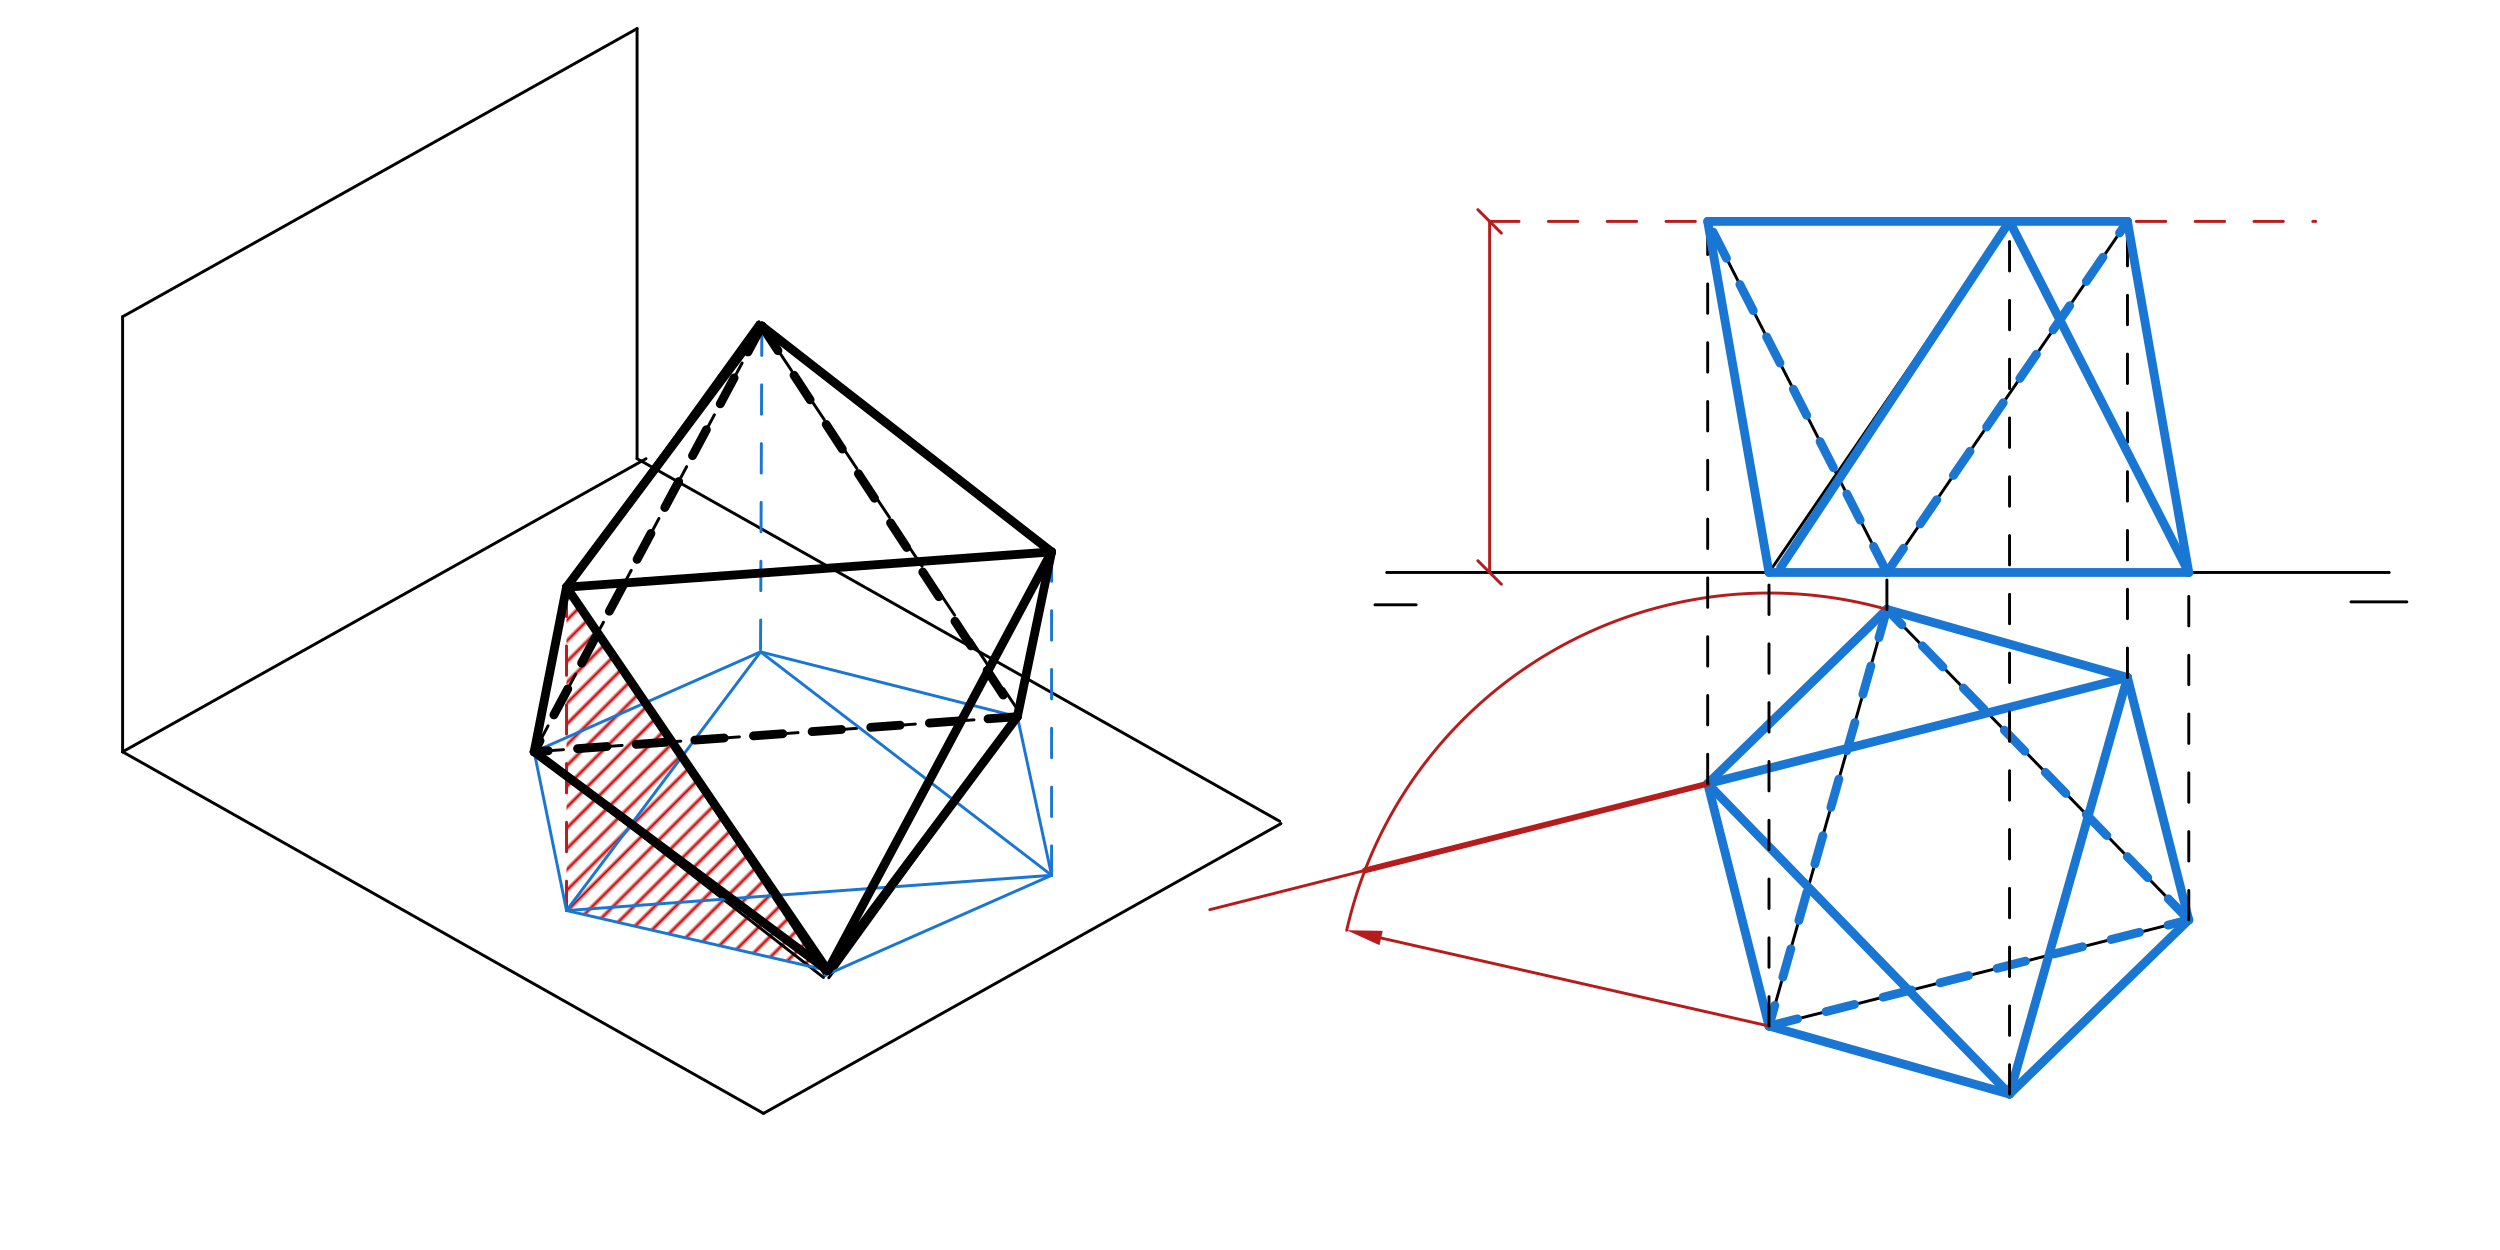 <svg xmlns="http://www.w3.org/2000/svg" class="svg--1it" height="100%" preserveAspectRatio="xMidYMid meet" viewBox="0 0 850.394 425.197" width="100%"><defs><marker id="marker-arrow" markerHeight="16" markerUnits="userSpaceOnUse" markerWidth="24" orient="auto-start-reverse" refX="24" refY="4" viewBox="0 0 24 8"><path d="M 0 0 L 24 4 L 0 8 z" stroke="inherit"></path></marker></defs><g class="aux-layer--1FB"><g class="element--2qn"><defs><pattern height="5" id="fill_42_1g02jc__pattern-stripes" patternTransform="rotate(-45)" patternUnits="userSpaceOnUse" width="5"><rect fill="#CC0000" height="1" transform="translate(0,0)" width="5"></rect></pattern></defs><g fill="url(#fill_42_1g02jc__pattern-stripes)"><path d="M 192.703 199.734 L 192.703 309.734 L 281.566 330.121 L 192.703 199.734 Z" stroke="none"></path></g></g></g><g class="main-layer--3Vd"><g class="element--2qn"><line stroke="#000000" stroke-dasharray="none" stroke-linecap="round" stroke-width="1" x1="41.703" x2="41.703" y1="107.734" y2="255.734"></line></g><g class="element--2qn"><line stroke="#000000" stroke-dasharray="none" stroke-linecap="round" stroke-width="1" x1="41.703" x2="216.703" y1="107.734" y2="9.734"></line></g><g class="element--2qn"><line stroke="#000000" stroke-dasharray="none" stroke-linecap="round" stroke-width="1" x1="41.703" x2="259.703" y1="255.734" y2="378.734"></line></g><g class="element--2qn"><line stroke="#000000" stroke-dasharray="none" stroke-linecap="round" stroke-width="1" x1="41.703" x2="219.748" y1="255.734" y2="156.029"></line></g><g class="element--2qn"><line stroke="#000000" stroke-dasharray="none" stroke-linecap="round" stroke-width="1" x1="216.703" x2="216.703" y1="9.734" y2="156.029"></line></g><g class="element--2qn"><line stroke="#000000" stroke-dasharray="none" stroke-linecap="round" stroke-width="1" x1="216.703" x2="435.276" y1="156.029" y2="279.353"></line></g><g class="element--2qn"><line stroke="#000000" stroke-dasharray="none" stroke-linecap="round" stroke-width="1" x1="259.703" x2="435.729" y1="378.734" y2="280.16"></line></g><g class="element--2qn"><line stroke="#000000" stroke-dasharray="none" stroke-linecap="round" stroke-width="1" x1="257.703" x2="192.703" y1="109.734" y2="199.734"></line></g><g class="element--2qn"><line stroke="#000000" stroke-dasharray="none" stroke-linecap="round" stroke-width="1" x1="192.703" x2="181.703" y1="199.734" y2="255.734"></line></g><g class="element--2qn"><line stroke="#000000" stroke-dasharray="none" stroke-linecap="round" stroke-width="1" x1="192.703" x2="280.703" y1="199.734" y2="331.734"></line></g><g class="element--2qn"><line stroke="#000000" stroke-dasharray="none" stroke-linecap="round" stroke-width="1" x1="280.703" x2="357.703" y1="331.734" y2="187.734"></line></g><g class="element--2qn"><line stroke="#000000" stroke-dasharray="none" stroke-linecap="round" stroke-width="1" x1="192.703" x2="357.703" y1="199.734" y2="187.734"></line></g><g class="element--2qn"><line stroke="#000000" stroke-dasharray="none" stroke-linecap="round" stroke-width="1" x1="357.703" x2="257.703" y1="187.734" y2="109.734"></line></g><g class="element--2qn"><line stroke="#000000" stroke-dasharray="none" stroke-linecap="round" stroke-width="1" x1="357.703" x2="346.929" y1="187.734" y2="242.582"></line></g><g class="element--2qn"><line stroke="#000000" stroke-dasharray="none" stroke-linecap="round" stroke-width="1" x1="346.929" x2="281.912" y1="242.582" y2="332.607"></line></g><g class="element--2qn"><line stroke="#000000" stroke-dasharray="10" stroke-linecap="round" stroke-width="1" x1="346.929" x2="258.161" y1="242.582" y2="109.429"></line></g><g class="element--2qn"><line stroke="#000000" stroke-dasharray="10" stroke-linecap="round" stroke-width="1" x1="181.703" x2="259.172" y1="255.734" y2="110.858"></line></g><g class="element--2qn"><line stroke="#000000" stroke-dasharray="10" stroke-linecap="round" stroke-width="1" x1="181.703" x2="347.012" y1="255.734" y2="243.712"></line></g><g class="element--2qn"><line stroke="#000000" stroke-dasharray="none" stroke-linecap="round" stroke-width="1" x1="181.703" x2="280.111" y1="255.734" y2="332.493"></line></g><g class="element--2qn"><line stroke="#1976D2" stroke-dasharray="10" stroke-linecap="round" stroke-width="1" x1="357.703" x2="357.703" y1="187.734" y2="297.734"></line></g><g class="element--2qn"><line stroke="#B71C1C" stroke-dasharray="10" stroke-linecap="round" stroke-width="1" x1="192.703" x2="192.703" y1="199.734" y2="309.734"></line></g><g class="element--2qn"><line stroke="#1976D2" stroke-dasharray="10" stroke-linecap="round" stroke-width="1" x1="259.146" x2="258.703" y1="110.907" y2="221.734"></line></g><g class="element--2qn"><line stroke="#1976D2" stroke-dasharray="none" stroke-linecap="round" stroke-width="1" x1="258.703" x2="346.064" y1="221.734" y2="243.781"></line></g><g class="element--2qn"><line stroke="#1976D2" stroke-dasharray="none" stroke-linecap="round" stroke-width="1" x1="346.064" x2="357.703" y1="243.781" y2="297.734"></line></g><g class="element--2qn"><line stroke="#1976D2" stroke-dasharray="none" stroke-linecap="round" stroke-width="1" x1="357.703" x2="280.703" y1="297.734" y2="331.734"></line></g><g class="element--2qn"><line stroke="#1976D2" stroke-dasharray="none" stroke-linecap="round" stroke-width="1" x1="283.403" x2="192.703" y1="330.542" y2="309.734"></line></g><g class="element--2qn"><line stroke="#1976D2" stroke-dasharray="none" stroke-linecap="round" stroke-width="1" x1="192.703" x2="181.703" y1="309.734" y2="255.734"></line></g><g class="element--2qn"><line stroke="#1976D2" stroke-dasharray="none" stroke-linecap="round" stroke-width="1" x1="258.703" x2="181.703" y1="221.734" y2="255.734"></line></g><g class="element--2qn"><line stroke="#1976D2" stroke-dasharray="none" stroke-linecap="round" stroke-width="1" x1="258.703" x2="192.703" y1="221.734" y2="309.734"></line></g><g class="element--2qn"><line stroke="#1976D2" stroke-dasharray="none" stroke-linecap="round" stroke-width="1" x1="258.703" x2="357.703" y1="221.734" y2="297.734"></line></g><g class="element--2qn"><line stroke="#1976D2" stroke-dasharray="none" stroke-linecap="round" stroke-width="1" x1="357.703" x2="192.703" y1="297.734" y2="309.734"></line></g><g class="element--2qn"><line stroke="#000000" stroke-dasharray="none" stroke-linecap="round" stroke-width="3" x1="259.146" x2="192.703" y1="110.907" y2="199.734"></line></g><g class="element--2qn"><line stroke="#000000" stroke-dasharray="none" stroke-linecap="round" stroke-width="3" x1="192.703" x2="181.703" y1="199.734" y2="255.734"></line></g><g class="element--2qn"><line stroke="#000000" stroke-dasharray="none" stroke-linecap="round" stroke-width="3" x1="181.703" x2="281.566" y1="255.734" y2="330.121"></line></g><g class="element--2qn"><line stroke="#000000" stroke-dasharray="none" stroke-linecap="round" stroke-width="3" x1="281.566" x2="346.064" y1="330.121" y2="243.781"></line></g><g class="element--2qn"><line stroke="#000000" stroke-dasharray="none" stroke-linecap="round" stroke-width="3" x1="281.566" x2="357.703" y1="330.121" y2="187.734"></line></g><g class="element--2qn"><line stroke="#000000" stroke-dasharray="none" stroke-linecap="round" stroke-width="3" x1="346.064" x2="357.703" y1="243.781" y2="187.734"></line></g><g class="element--2qn"><line stroke="#000000" stroke-dasharray="none" stroke-linecap="round" stroke-width="3" x1="357.703" x2="192.703" y1="187.734" y2="199.734"></line></g><g class="element--2qn"><line stroke="#000000" stroke-dasharray="none" stroke-linecap="round" stroke-width="3" x1="259.146" x2="357.703" y1="110.907" y2="187.734"></line></g><g class="element--2qn"><line stroke="#000000" stroke-dasharray="10" stroke-linecap="round" stroke-width="3" x1="259.146" x2="181.703" y1="110.907" y2="255.734"></line></g><g class="element--2qn"><line stroke="#000000" stroke-dasharray="10" stroke-linecap="round" stroke-width="3" x1="259.146" x2="346.064" y1="110.907" y2="243.781"></line></g><g class="element--2qn"><line stroke="#000000" stroke-dasharray="10" stroke-linecap="round" stroke-width="3" x1="346.064" x2="181.703" y1="243.781" y2="255.734"></line></g><g class="element--2qn"><line stroke="#000000" stroke-dasharray="none" stroke-linecap="round" stroke-width="3" x1="192.703" x2="281.566" y1="199.734" y2="330.121"></line></g><g class="element--2qn"><line stroke="#000000" stroke-dasharray="none" stroke-linecap="round" stroke-width="1" x1="471.703" x2="812.703" y1="194.734" y2="194.734"></line></g><g class="element--2qn"><line stroke="#000000" stroke-dasharray="none" stroke-linecap="round" stroke-width="1" x1="467.703" x2="481.703" y1="205.734" y2="205.734"></line></g><g class="element--2qn"><line stroke="#000000" stroke-dasharray="none" stroke-linecap="round" stroke-width="1" x1="799.703" x2="818.703" y1="204.734" y2="204.734"></line></g><g class="element--2qn"><line stroke="#000000" stroke-dasharray="none" stroke-linecap="round" stroke-width="1" x1="641.844" x2="723.67" y1="207.293" y2="230.449"></line></g><g class="element--2qn"><line stroke="#000000" stroke-dasharray="none" stroke-linecap="round" stroke-width="1" x1="723.67" x2="744.529" y1="230.449" y2="312.891"></line></g><g class="element--2qn"><line stroke="#000000" stroke-dasharray="none" stroke-linecap="round" stroke-width="1" x1="744.529" x2="683.562" y1="312.891" y2="372.176"></line></g><g class="element--2qn"><line stroke="#000000" stroke-dasharray="none" stroke-linecap="round" stroke-width="1" x1="683.562" x2="601.736" y1="372.176" y2="349.019"></line></g><g class="element--2qn"><line stroke="#000000" stroke-dasharray="none" stroke-linecap="round" stroke-width="1" x1="601.736" x2="580.877" y1="349.019" y2="266.578"></line></g><g class="element--2qn"><line stroke="#000000" stroke-dasharray="none" stroke-linecap="round" stroke-width="1" x1="580.877" x2="641.844" y1="266.578" y2="207.293"></line></g><g class="element--2qn"><line stroke="#000000" stroke-dasharray="none" stroke-linecap="round" stroke-width="1" x1="601.736" x2="744.529" y1="349.019" y2="312.891"></line></g><g class="element--2qn"><line stroke="#000000" stroke-dasharray="none" stroke-linecap="round" stroke-width="1" x1="744.529" x2="641.844" y1="312.891" y2="207.293"></line></g><g class="element--2qn"><line stroke="#000000" stroke-dasharray="none" stroke-linecap="round" stroke-width="1" x1="641.844" x2="601.736" y1="207.293" y2="349.019"></line></g><g class="element--2qn"><line stroke="#000000" stroke-dasharray="none" stroke-linecap="round" stroke-width="1" x1="580.877" x2="723.67" y1="266.578" y2="230.449"></line></g><g class="element--2qn"><line stroke="#000000" stroke-dasharray="none" stroke-linecap="round" stroke-width="1" x1="723.67" x2="683.562" y1="230.449" y2="372.176"></line></g><g class="element--2qn"><line stroke="#000000" stroke-dasharray="none" stroke-linecap="round" stroke-width="1" x1="683.562" x2="580.877" y1="372.176" y2="266.578"></line></g><g class="element--2qn"><line stroke="#1976D2" stroke-dasharray="none" stroke-linecap="round" stroke-width="3" x1="641.844" x2="580.877" y1="207.293" y2="266.578"></line></g><g class="element--2qn"><line stroke="#1976D2" stroke-dasharray="none" stroke-linecap="round" stroke-width="3" x1="580.877" x2="601.736" y1="266.578" y2="349.019"></line></g><g class="element--2qn"><line stroke="#1976D2" stroke-dasharray="none" stroke-linecap="round" stroke-width="3" x1="601.736" x2="683.562" y1="349.019" y2="372.176"></line></g><g class="element--2qn"><line stroke="#1976D2" stroke-dasharray="none" stroke-linecap="round" stroke-width="3" x1="683.562" x2="744.529" y1="372.176" y2="312.891"></line></g><g class="element--2qn"><line stroke="#1976D2" stroke-dasharray="none" stroke-linecap="round" stroke-width="3" x1="744.529" x2="723.67" y1="312.891" y2="230.449"></line></g><g class="element--2qn"><line stroke="#1976D2" stroke-dasharray="none" stroke-linecap="round" stroke-width="3" x1="723.67" x2="641.844" y1="230.449" y2="207.293"></line></g><g class="element--2qn"><line stroke="#1976D2" stroke-dasharray="none" stroke-linecap="round" stroke-width="3" x1="580.877" x2="683.562" y1="266.578" y2="372.176"></line></g><g class="element--2qn"><line stroke="#1976D2" stroke-dasharray="none" stroke-linecap="round" stroke-width="3" x1="683.562" x2="723.67" y1="372.176" y2="230.449"></line></g><g class="element--2qn"><line stroke="#1976D2" stroke-dasharray="none" stroke-linecap="round" stroke-width="3" x1="723.67" x2="580.877" y1="230.449" y2="266.578"></line></g><g class="element--2qn"><line stroke="#1976D2" stroke-dasharray="10" stroke-linecap="round" stroke-width="3" x1="641.844" x2="601.736" y1="207.293" y2="349.019"></line></g><g class="element--2qn"><line stroke="#1976D2" stroke-dasharray="10" stroke-linecap="round" stroke-width="3" x1="601.736" x2="744.529" y1="349.019" y2="312.891"></line></g><g class="element--2qn"><line stroke="#1976D2" stroke-dasharray="10" stroke-linecap="round" stroke-width="3" x1="744.529" x2="641.844" y1="312.891" y2="207.293"></line></g><g class="element--2qn"><line stroke="#B71C1C" stroke-dasharray="none" stroke-linecap="round" stroke-width="1" x1="580.877" x2="411.53" y1="266.578" y2="309.425"></line></g><g class="element--2qn"><path d="M 641.844 207.293 A 147.293 147.293 0 0 0 458.095 316.424" fill="none" stroke="#B71C1C" stroke-dasharray="none" stroke-linecap="round" stroke-width="1"></path></g><g class="element--2qn"><line stroke="#B71C1C" stroke-dasharray="none" stroke-linecap="round" stroke-width="1" x1="601.736" x2="469.798" y1="349.019" y2="319.079"></line><path d="M458.095,316.424 l12,2.5 l0,-5 z" fill="#B71C1C" stroke="#B71C1C" stroke-width="0" transform="rotate(12.785, 458.095, 316.424)"></path></g><g class="element--2qn"><line stroke="#B71C1C" stroke-dasharray="none" stroke-linecap="round" stroke-width="2" x1="464.287" x2="580.877" y1="296.076" y2="266.578"></line></g><g class="element--2qn"><line stroke="#B71C1C" stroke-dasharray="none" stroke-linecap="round" stroke-width="1" x1="506.703" x2="506.703" y1="194.734" y2="75.314"></line><path d="M510.703,190.734 l-8,8" stroke="#B71C1C" stroke-linecap="round" stroke-width="1" transform="rotate(270, 506.703, 194.734)"></path><path d="M510.703,71.314 l-8,8" stroke="#B71C1C" stroke-linecap="round" stroke-width="1" transform="rotate(90, 506.703, 75.314)"></path></g><g class="element--2qn"><line stroke="#B71C1C" stroke-dasharray="10" stroke-linecap="round" stroke-width="1" x1="506.703" x2="787.703" y1="75.314" y2="75.314"></line></g><g class="element--2qn"><line stroke="#000000" stroke-dasharray="10" stroke-linecap="round" stroke-width="1" x1="580.877" x2="580.877" y1="266.578" y2="75.314"></line></g><g class="element--2qn"><line stroke="#000000" stroke-dasharray="10" stroke-linecap="round" stroke-width="1" x1="723.67" x2="723.67" y1="230.449" y2="75.314"></line></g><g class="element--2qn"><line stroke="#000000" stroke-dasharray="10" stroke-linecap="round" stroke-width="1" x1="683.562" x2="683.562" y1="372.176" y2="75.314"></line></g><g class="element--2qn"><line stroke="#000000" stroke-dasharray="10" stroke-linecap="round" stroke-width="1" x1="601.736" x2="601.736" y1="349.019" y2="194.734"></line></g><g class="element--2qn"><line stroke="#000000" stroke-dasharray="10" stroke-linecap="round" stroke-width="1" x1="641.844" x2="641.844" y1="207.293" y2="194.734"></line></g><g class="element--2qn"><line stroke="#000000" stroke-dasharray="10" stroke-linecap="round" stroke-width="1" x1="744.529" x2="744.529" y1="312.891" y2="194.734"></line></g><g class="element--2qn"><line stroke="#000000" stroke-dasharray="none" stroke-linecap="round" stroke-width="1" x1="580.877" x2="723.67" y1="75.314" y2="75.314"></line></g><g class="element--2qn"><line stroke="#000000" stroke-dasharray="none" stroke-linecap="round" stroke-width="1" x1="580.877" x2="601.736" y1="75.314" y2="194.734"></line></g><g class="element--2qn"><line stroke="#000000" stroke-dasharray="none" stroke-linecap="round" stroke-width="1" x1="580.877" x2="641.844" y1="75.314" y2="194.734"></line></g><g class="element--2qn"><line stroke="#000000" stroke-dasharray="none" stroke-linecap="round" stroke-width="1" x1="683.562" x2="744.529" y1="75.314" y2="194.734"></line></g><g class="element--2qn"><line stroke="#000000" stroke-dasharray="none" stroke-linecap="round" stroke-width="1" x1="683.562" x2="601.736" y1="75.314" y2="194.734"></line></g><g class="element--2qn"><line stroke="#000000" stroke-dasharray="none" stroke-linecap="round" stroke-width="1" x1="723.67" x2="641.844" y1="75.314" y2="194.734"></line></g><g class="element--2qn"><line stroke="#000000" stroke-dasharray="none" stroke-linecap="round" stroke-width="1" x1="723.67" x2="744.529" y1="75.314" y2="194.734"></line></g><g class="element--2qn"><line stroke="#1976D2" stroke-dasharray="none" stroke-linecap="round" stroke-width="3" x1="723.67" x2="580.877" y1="75.314" y2="75.314"></line></g><g class="element--2qn"><line stroke="#1976D2" stroke-dasharray="none" stroke-linecap="round" stroke-width="3" x1="580.877" x2="601.736" y1="75.314" y2="194.734"></line></g><g class="element--2qn"><line stroke="#1976D2" stroke-dasharray="none" stroke-linecap="round" stroke-width="3" x1="601.736" x2="744.529" y1="194.734" y2="194.734"></line></g><g class="element--2qn"><line stroke="#1976D2" stroke-dasharray="none" stroke-linecap="round" stroke-width="3" x1="744.529" x2="723.67" y1="194.734" y2="75.314"></line></g><g class="element--2qn"><line stroke="#1976D2" stroke-dasharray="none" stroke-linecap="round" stroke-width="3" x1="683.562" x2="605.703" y1="75.314" y2="193.016"></line></g><g class="element--2qn"><line stroke="#1976D2" stroke-dasharray="none" stroke-linecap="round" stroke-width="3" x1="744.529" x2="683.562" y1="194.734" y2="75.314"></line></g><g class="element--2qn"><line stroke="#1976D2" stroke-dasharray="10" stroke-linecap="round" stroke-width="3" x1="641.844" x2="580.877" y1="194.734" y2="75.314"></line></g><g class="element--2qn"><line stroke="#1976D2" stroke-dasharray="10" stroke-linecap="round" stroke-width="3" x1="641.844" x2="723.67" y1="194.734" y2="75.314"></line></g></g><g class="snaps-layer--2PT"></g><g class="temp-layer--rAP"></g></svg>